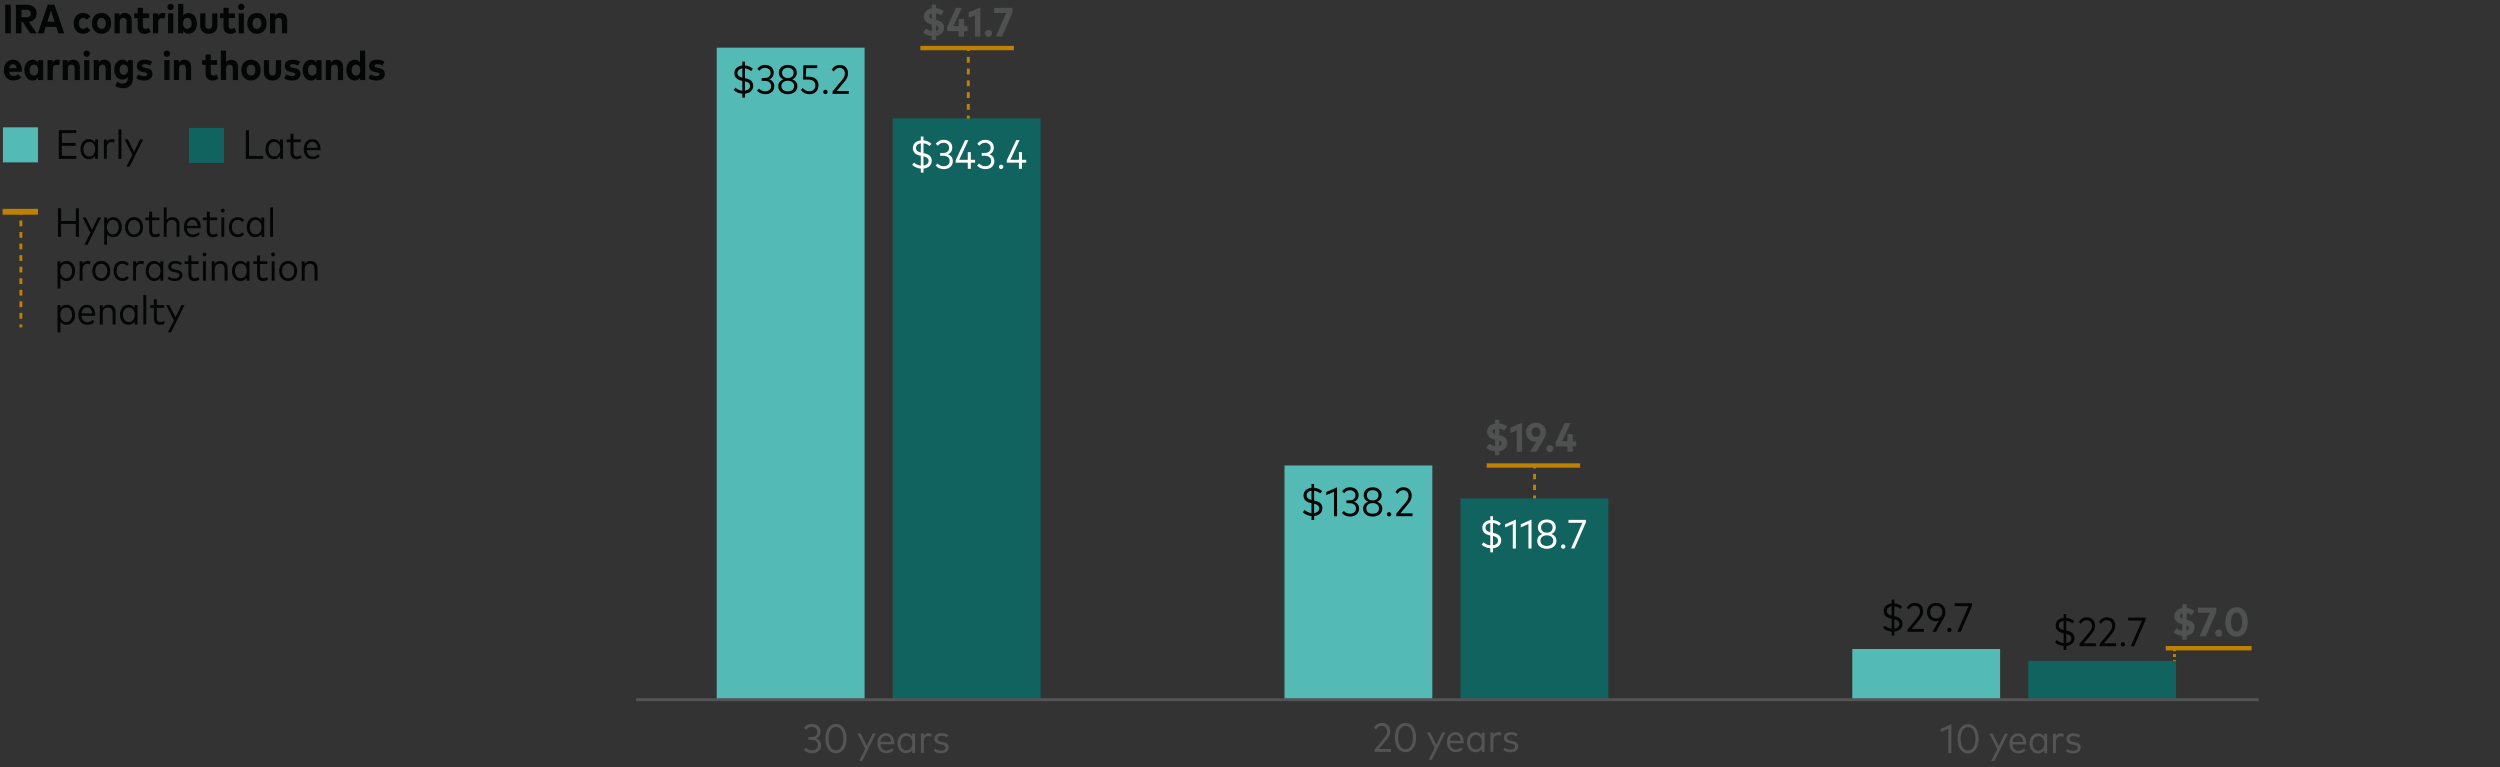 <?xml version="1.0" encoding="utf-8"?>
<!-- Generator: Adobe Illustrator 27.5.0, SVG Export Plug-In . SVG Version: 6.00 Build 0)  -->
<svg version="1.1" xmlns="http://www.w3.org/2000/svg" xmlns:xlink="http://www.w3.org/1999/xlink" x="0px" y="0px"
	 viewBox="0 0 856 262.7" enable-background="new 0 0 856 262.7" xml:space="preserve">
<rect x="0" y="0" width="856" height="262.7" fill="#333333" stroke="none"/>
<g id="Freshness_Article_Charts">
	<g>
		<g>
			<g>
				<rect x="305.67" y="40.53" fill-rule="evenodd" clip-rule="evenodd" fill="#11635F" width="50.62" height="198.89"/>
				<rect x="500.08" y="170.67" fill-rule="evenodd" clip-rule="evenodd" fill="#11635F" width="50.62" height="68.75"/>
				<rect x="694.48" y="226.28" fill-rule="evenodd" clip-rule="evenodd" fill="#11635F" width="50.62" height="13.15"/>
			</g>
		</g>
		<g>
			<g>
				<rect x="245.41" y="16.32" fill="#54BAB5" width="50.62" height="223.1"/>
				<rect x="439.81" y="159.38" fill="#54BAB5" width="50.62" height="80.04"/>
				<rect x="634.22" y="222.22" fill="#54BAB5" width="50.62" height="17.2"/>
			</g>
		</g>
	</g>
	<g>
		<line fill="none" stroke="#545454" x1="217.8" y1="239.58" x2="773.4" y2="239.58"/>
	</g>
	<g>
		<rect x="1" y="43.6" fill="#54BAB5" width="12" height="12"/>
	</g>
	<g>
		<rect x="64.7" y="43.8" fill="#11635F" width="12" height="12"/>
	</g>
</g>
<g id="Text">
	<g>
		<path fill="#4F5050" d="M319.04,13.69v-1.32c-1.19-0.12-2.28-0.56-3.02-1.23l1.06-1.37c0.48,0.39,1.16,0.76,1.96,0.88V8.39
			L319,8.39c-1.74-0.39-2.68-1.3-2.68-2.76c0-1.49,1.12-2.53,2.72-2.77V1.56h1.48v1.27c1.06,0.11,1.88,0.47,2.65,1.02l-0.97,1.41
			c-0.46-0.33-1.03-0.59-1.69-0.71v2.27l0.04,0.01c1.67,0.36,2.7,1.2,2.7,2.65c0,1.63-1.2,2.6-2.74,2.85v1.36H319.04z M319.04,4.61
			c-0.5,0.15-0.83,0.48-0.83,0.94c0,0.42,0.29,0.7,0.83,0.9V4.61z M320.52,10.58c0.5-0.16,0.82-0.48,0.82-0.95
			c0-0.41-0.28-0.68-0.82-0.88V10.58z"/>
		<path fill="#4F5050" d="M328.26,12.5v-1.83h-3.99V9.3l3.04-6.6h2.01l-2.88,6.25h1.82V6.5h1.84v2.44h1.16v1.73h-1.16v1.83H328.26z"
			/>
		<path fill="#4F5050" d="M333.83,12.5V5.2l-2.13,0.88V4.2l3.99-1.65v9.95H333.83z"/>
		<path fill="#4F5050" d="M337.21,11.41c0-0.67,0.57-1.23,1.24-1.23s1.23,0.56,1.23,1.23c0,0.67-0.56,1.24-1.23,1.24
			S337.21,12.09,337.21,11.41z"/>
		<path fill="#4F5050" d="M340.98,12.5l3.56-8.05h-4.14V2.7h6.29v1.51l-3.57,8.29H340.98z"/>
	</g>
	<g>
		<path fill="#4F5050" d="M747.23,219.04v-1.32c-1.19-0.12-2.28-0.56-3.02-1.23l1.06-1.37c0.48,0.39,1.16,0.76,1.96,0.88v-2.26
			l-0.04-0.01c-1.74-0.39-2.68-1.3-2.68-2.76c0-1.49,1.12-2.53,2.72-2.77v-1.29h1.48v1.27c1.06,0.11,1.88,0.47,2.66,1.02l-0.97,1.41
			c-0.46-0.33-1.03-0.59-1.69-0.71v2.27l0.04,0.01c1.67,0.36,2.7,1.2,2.7,2.65c0,1.63-1.21,2.6-2.74,2.85v1.36H747.23z
			 M747.23,209.97c-0.5,0.15-0.83,0.48-0.83,0.94c0,0.42,0.29,0.7,0.83,0.9V209.97z M748.7,215.94c0.5-0.16,0.82-0.48,0.82-0.95
			c0-0.41-0.28-0.68-0.82-0.88V215.94z"/>
		<path fill="#4F5050" d="M753.15,217.86l3.57-8.05h-4.14v-1.76h6.29v1.51l-3.57,8.29H753.15z"/>
		<path fill="#4F5050" d="M758.45,216.77c0-0.67,0.57-1.23,1.24-1.23c0.67,0,1.23,0.56,1.23,1.23c0,0.67-0.56,1.24-1.23,1.24
			C759.02,218.01,758.45,217.45,758.45,216.77z"/>
		<path fill="#4F5050" d="M761.97,212.96c0-3.26,1.63-5.06,3.82-5.06s3.83,1.79,3.83,5.06s-1.64,5.06-3.83,5.06
			S761.97,216.22,761.97,212.96z M767.69,212.96c0-2.2-0.8-3.26-1.9-3.26c-1.09,0-1.89,1.06-1.89,3.26s0.8,3.26,1.89,3.26
			C766.89,216.21,767.69,215.16,767.69,212.96z"/>
	</g>
	<g>
		<path fill="#545454" d="M275.24,256.68l0.66-0.7c0.53,0.59,1.27,0.94,2.13,0.94c1.11,0,2.02-0.61,2.02-1.82
			c0-1.11-0.94-1.76-2.09-1.76h-1.15v-0.98h1.15c1.08,0,1.91-0.62,1.91-1.75c0-1.05-0.8-1.73-1.93-1.73c-0.88,0-1.53,0.46-1.94,1.03
			l-0.69-0.67c0.55-0.79,1.42-1.36,2.7-1.36c1.76,0,2.94,1.08,2.94,2.65c0,1.16-0.61,1.95-1.48,2.31c0.97,0.35,1.67,1.18,1.67,2.33
			c0,1.82-1.44,2.74-3.07,2.74C276.83,257.91,275.89,257.44,275.24,256.68z"/>
		<path fill="#545454" d="M282.62,252.89c0-3.21,1.55-5.01,3.62-5.01c2.07,0,3.62,1.8,3.62,5.01s-1.55,5.01-3.62,5.01
			C284.16,257.91,282.62,256.11,282.62,252.89z M288.77,252.89c0-2.63-1.09-4-2.54-4s-2.54,1.37-2.54,4c0,2.63,1.09,4,2.54,4
			S288.77,255.52,288.77,252.89z"/>
		<path fill="#545454" d="M294.18,260.48l2.07-4.07l-2.68-5.27h1.11l2.11,4.23l2.03-4.23h1.08l-4.63,9.34H294.18z"/>
		<path fill="#545454" d="M300.42,254.48c0-2.09,1.21-3.45,2.95-3.45c1.64,0,2.8,1.34,2.8,3.43c0,0.13-0.01,0.26-0.02,0.37h-4.69
			c0.12,1.44,0.95,2.17,2.06,2.17c0.76,0,1.37-0.31,1.85-0.79l0.54,0.69c-0.73,0.74-1.57,1-2.46,1
			C301.63,257.91,300.42,256.58,300.42,254.48z M305.14,253.99c-0.1-1.25-0.79-2.05-1.79-2.05c-1.06,0-1.75,0.79-1.88,2.05H305.14z"
			/>
		<path fill="#545454" d="M307.31,254.47c0-2.04,1.22-3.44,2.87-3.44c0.97,0,1.68,0.43,2.15,1.09v-0.97h0.99v6.65h-0.99v-0.99
			c-0.47,0.67-1.18,1.1-2.16,1.1C308.52,257.91,307.31,256.51,307.31,254.47z M312.37,254.47c0-1.5-0.82-2.48-2.01-2.48
			c-1.21,0-2.02,1-2.02,2.48c0,1.49,0.81,2.48,2.02,2.48C311.55,256.95,312.37,255.97,312.37,254.47z"/>
		<path fill="#545454" d="M315.32,257.8v-6.65h0.97v0.83c0.39-0.62,1-0.95,1.77-0.95c0.39,0,0.71,0.06,0.99,0.2l-0.22,1
			c-0.26-0.13-0.62-0.2-0.95-0.2c-0.94,0-1.56,0.75-1.56,1.87v3.89H315.32z"/>
		<path fill="#545454" d="M319.74,257.1l0.48-0.75c0.45,0.38,1.06,0.67,1.97,0.67c0.96,0,1.6-0.37,1.6-1.06
			c0-0.52-0.39-0.85-1.27-1.02l-0.69-0.12c-1.32-0.23-1.89-0.91-1.89-1.85c0-1.21,0.97-1.94,2.4-1.94c0.92,0,1.74,0.27,2.31,0.7
			l-0.44,0.76c-0.41-0.29-1.11-0.57-1.84-0.57c-0.83,0-1.39,0.4-1.39,1.03c0,0.55,0.41,0.85,1.25,1l0.67,0.12
			c1.24,0.22,1.91,0.83,1.91,1.83c0,1.23-1.04,2-2.61,2C321.31,257.91,320.41,257.66,319.74,257.1z"/>
	</g>
	<g>
		<path fill="#545454" d="M470.69,257.45v-0.83l3.34-4.01c0.53-0.63,0.9-1.32,0.9-2.16c0-1.07-0.64-1.9-1.82-1.9
			c-1,0-1.56,0.57-1.97,1.25l-0.71-0.62c0.46-0.81,1.28-1.65,2.75-1.65c1.81,0,2.84,1.23,2.84,2.88c0,1.16-0.55,2.04-1.18,2.8
			l-2.7,3.25h4.14v0.99H470.69z"/>
		<path fill="#545454" d="M477.62,252.54c0-3.21,1.55-5.01,3.62-5.01c2.07,0,3.62,1.8,3.62,5.01s-1.55,5.01-3.62,5.01
			C479.17,257.56,477.62,255.76,477.62,252.54z M483.78,252.54c0-2.63-1.09-4-2.54-4c-1.44,0-2.54,1.37-2.54,4c0,2.63,1.09,4,2.54,4
			C482.68,256.54,483.78,255.17,483.78,252.54z"/>
		<path fill="#545454" d="M489.18,260.13l2.07-4.07l-2.68-5.27h1.11l2.11,4.23l2.03-4.23h1.08l-4.63,9.34H489.18z"/>
		<path fill="#545454" d="M495.42,254.13c0-2.09,1.21-3.45,2.95-3.45c1.64,0,2.8,1.34,2.8,3.43c0,0.13-0.01,0.26-0.02,0.37h-4.69
			c0.12,1.44,0.95,2.17,2.06,2.17c0.76,0,1.37-0.31,1.85-0.79l0.54,0.69c-0.73,0.74-1.57,1-2.46,1
			C496.64,257.56,495.42,256.23,495.42,254.13z M500.15,253.64c-0.1-1.25-0.79-2.05-1.79-2.05c-1.06,0-1.75,0.79-1.88,2.05H500.15z"
			/>
		<path fill="#545454" d="M502.32,254.12c0-2.04,1.22-3.44,2.87-3.44c0.97,0,1.68,0.43,2.15,1.09v-0.97h0.99v6.65h-0.99v-0.99
			c-0.47,0.67-1.18,1.1-2.16,1.1C503.53,257.56,502.32,256.17,502.32,254.12z M507.37,254.12c0-1.5-0.82-2.48-2.01-2.48
			c-1.21,0-2.02,1-2.02,2.48c0,1.49,0.81,2.48,2.02,2.48C506.55,256.6,507.37,255.62,507.37,254.12z"/>
		<path fill="#545454" d="M510.32,257.45v-6.65h0.97v0.83c0.39-0.62,1-0.95,1.77-0.95c0.39,0,0.71,0.06,0.99,0.2l-0.22,1
			c-0.26-0.13-0.62-0.2-0.95-0.2c-0.94,0-1.56,0.75-1.56,1.87v3.89H510.32z"/>
		<path fill="#545454" d="M514.74,256.75l0.48-0.75c0.45,0.38,1.06,0.67,1.97,0.67c0.96,0,1.6-0.37,1.6-1.06
			c0-0.52-0.39-0.85-1.27-1.02l-0.69-0.12c-1.32-0.23-1.89-0.91-1.89-1.85c0-1.21,0.97-1.94,2.4-1.94c0.92,0,1.74,0.27,2.31,0.7
			l-0.44,0.76c-0.41-0.29-1.11-0.57-1.84-0.57c-0.83,0-1.39,0.4-1.39,1.03c0,0.55,0.41,0.85,1.25,1l0.67,0.12
			c1.24,0.22,1.91,0.83,1.91,1.83c0,1.23-1.04,2-2.61,2C516.31,257.56,515.41,257.31,514.74,256.75z"/>
	</g>
	<g>
		<path fill="#545454" d="M667.1,257.87v-8.38l-2.63,1.17v-1.08l3.68-1.62v9.92H667.1z"/>
		<path fill="#545454" d="M670.24,252.97c0-3.21,1.55-5.01,3.62-5.01c2.07,0,3.62,1.8,3.62,5.01s-1.55,5.01-3.62,5.01
			C671.79,257.98,670.24,256.18,670.24,252.97z M676.39,252.97c0-2.63-1.09-4-2.54-4c-1.44,0-2.54,1.37-2.54,4c0,2.63,1.09,4,2.54,4
			C675.3,256.96,676.39,255.59,676.39,252.97z"/>
		<path fill="#545454" d="M681.8,260.55l2.07-4.07l-2.68-5.27h1.11l2.11,4.23l2.03-4.23h1.08l-4.63,9.34H681.8z"/>
		<path fill="#545454" d="M688.04,254.55c0-2.09,1.21-3.45,2.95-3.45c1.64,0,2.8,1.34,2.8,3.43c0,0.13-0.01,0.26-0.02,0.37h-4.69
			c0.12,1.44,0.95,2.17,2.06,2.17c0.76,0,1.37-0.31,1.85-0.79l0.54,0.69c-0.73,0.74-1.57,1-2.46,1
			C689.26,257.98,688.04,256.66,688.04,254.55z M692.77,254.06c-0.1-1.25-0.79-2.05-1.79-2.05c-1.06,0-1.75,0.79-1.88,2.05H692.77z"
			/>
		<path fill="#545454" d="M694.93,254.54c0-2.04,1.22-3.44,2.87-3.44c0.97,0,1.68,0.43,2.15,1.09v-0.97h0.99v6.65h-0.99v-0.99
			c-0.47,0.67-1.18,1.1-2.16,1.1C696.15,257.98,694.93,256.59,694.93,254.54z M699.99,254.54c0-1.5-0.82-2.48-2.01-2.48
			c-1.21,0-2.02,1-2.02,2.48c0,1.49,0.81,2.48,2.02,2.48C699.17,257.02,699.99,256.04,699.99,254.54z"/>
		<path fill="#545454" d="M702.94,257.87v-6.65h0.97v0.83c0.39-0.62,1-0.95,1.77-0.95c0.39,0,0.71,0.06,0.99,0.2l-0.22,1
			c-0.26-0.13-0.62-0.2-0.95-0.2c-0.94,0-1.56,0.75-1.56,1.87v3.89H702.94z"/>
		<path fill="#545454" d="M707.36,257.17l0.48-0.75c0.45,0.38,1.06,0.67,1.97,0.67c0.96,0,1.6-0.37,1.6-1.06
			c0-0.52-0.39-0.85-1.27-1.02l-0.69-0.12c-1.32-0.23-1.89-0.91-1.89-1.85c0-1.21,0.97-1.94,2.4-1.94c0.92,0,1.74,0.27,2.31,0.7
			l-0.44,0.76c-0.41-0.29-1.11-0.57-1.84-0.57c-0.83,0-1.39,0.4-1.39,1.03c0,0.55,0.41,0.85,1.25,1l0.67,0.12
			c1.24,0.22,1.91,0.83,1.91,1.83c0,1.23-1.04,2-2.61,2C708.93,257.98,708.03,257.73,707.36,257.17z"/>
	</g>
	<g>
		<path fill="#040505" d="M1.77,11.41V1.61h1.92v9.81H1.77z"/>
		<path fill="#040505" d="M5.43,11.41V1.61h3.66c2.19,0,3.43,1.13,3.43,3.03c0,1.55-0.97,2.61-2.63,2.86l2.7,3.92h-2.25L7.83,7.55
			H7.35v3.86H5.43z M7.35,5.92h1.72c0.93,0,1.49-0.42,1.49-1.29c0-0.86-0.57-1.27-1.49-1.27H7.35V5.92z"/>
		<path fill="#040505" d="M12.96,11.41l3.39-9.81h2.27l3.39,9.81h-2.02l-0.71-2.22h-3.61l-0.71,2.22H12.96z M16.23,7.45h2.47
			l-1.24-3.84L16.23,7.45z"/>
		<path fill="#040505" d="M25.23,8c0-2.14,1.31-3.56,3.26-3.56c1.06,0,1.93,0.46,2.49,1.27l-1.3,1.03c-0.33-0.38-0.71-0.61-1.2-0.61
			c-0.8,0-1.44,0.67-1.44,1.88c0,1.21,0.63,1.88,1.42,1.88c0.49,0,0.9-0.25,1.23-0.62l1.29,1.04c-0.56,0.81-1.44,1.26-2.49,1.26
			C26.54,11.57,25.23,10.13,25.23,8z"/>
		<path fill="#040505" d="M31.45,8c0-2.12,1.37-3.56,3.31-3.56c1.94,0,3.31,1.44,3.31,3.56s-1.37,3.57-3.31,3.57
			C32.82,11.57,31.45,10.12,31.45,8z M36.25,8c0-1.17-0.62-1.88-1.49-1.88c-0.87,0-1.48,0.71-1.48,1.88c0,1.18,0.62,1.88,1.48,1.88
			C35.63,9.88,36.25,9.18,36.25,8z"/>
		<path fill="#040505" d="M39.23,11.41V4.59h1.72v0.83c0.41-0.7,1.07-0.99,1.83-0.99c1.38,0,2.33,0.97,2.33,2.45v4.53h-1.79v-4
			c0-0.84-0.43-1.29-1.13-1.29c-0.66,0-1.18,0.45-1.18,1.3v3.99H39.23z"/>
		<path fill="#040505" d="M47.15,9.04V6.21h-1.18V4.59h1.18V2.66h1.79v1.93h2.16v1.62h-2.16v2.65c0,0.75,0.39,1.02,0.92,1.02
			c0.39,0,0.78-0.17,1.09-0.37l0.6,1.44c-0.53,0.36-1.15,0.62-2.05,0.62C47.97,11.57,47.15,10.68,47.15,9.04z"/>
		<path fill="#040505" d="M52.37,11.41V4.59h1.72v0.8c0.36-0.66,0.95-0.96,1.72-0.96c0.31,0,0.58,0.05,0.78,0.13l-0.2,1.83
			c-0.27-0.11-0.63-0.18-0.97-0.18c-0.76,0-1.25,0.48-1.25,1.39v3.81H52.37z"/>
		<path fill="#040505" d="M57.33,2.38c0-0.62,0.48-1.1,1.1-1.1c0.62,0,1.1,0.48,1.1,1.11c0,0.62-0.48,1.09-1.1,1.09
			C57.81,3.48,57.33,3.01,57.33,2.38z M57.55,11.41V4.59h1.79v6.82H57.55z"/>
		<path fill="#040505" d="M62.72,10.61v0.81h-1.74V1.33h1.79v3.99c0.39-0.53,0.96-0.88,1.77-0.88c1.69,0,2.89,1.48,2.89,3.56
			c0,2.09-1.2,3.57-2.88,3.57C63.69,11.57,63.11,11.17,62.72,10.61z M65.59,8c0-1.15-0.57-1.88-1.45-1.88
			c-0.87,0-1.46,0.72-1.46,1.88c0,1.16,0.59,1.88,1.46,1.88C65.03,9.88,65.59,9.15,65.59,8z"/>
		<path fill="#040505" d="M68.54,8.67V4.59h1.79v3.94c0,0.95,0.48,1.34,1.16,1.34c0.68,0,1.16-0.4,1.16-1.34V4.59h1.79v4.09
			c0,2-1.31,2.89-2.94,2.89S68.54,10.68,68.54,8.67z"/>
		<path fill="#040505" d="M76.51,9.04V6.21h-1.18V4.59h1.18V2.66h1.79v1.93h2.16v1.62H78.3v2.65c0,0.75,0.39,1.02,0.92,1.02
			c0.39,0,0.78-0.17,1.09-0.37l0.6,1.44c-0.53,0.36-1.15,0.62-2.05,0.62C77.33,11.57,76.51,10.68,76.51,9.04z"/>
		<path fill="#040505" d="M81.51,2.38c0-0.62,0.48-1.1,1.1-1.1c0.62,0,1.1,0.48,1.1,1.11c0,0.62-0.48,1.09-1.1,1.09
			C81.98,3.48,81.51,3.01,81.51,2.38z M81.73,11.41V4.59h1.79v6.82H81.73z"/>
		<path fill="#040505" d="M84.67,8c0-2.12,1.37-3.56,3.31-3.56c1.94,0,3.31,1.44,3.31,3.56s-1.37,3.57-3.31,3.57
			C86.04,11.57,84.67,10.12,84.67,8z M89.47,8c0-1.17-0.62-1.88-1.49-1.88c-0.87,0-1.48,0.71-1.48,1.88c0,1.18,0.62,1.88,1.48,1.88
			C88.85,9.88,89.47,9.18,89.47,8z"/>
		<path fill="#040505" d="M92.45,11.41V4.59h1.72v0.83c0.41-0.7,1.07-0.99,1.83-0.99c1.38,0,2.33,0.97,2.33,2.45v4.53h-1.79v-4
			c0-0.84-0.43-1.29-1.13-1.29c-0.66,0-1.18,0.45-1.18,1.3v3.99H92.45z"/>
		<path fill="#040505" d="M1.31,24.02c0-2.18,1.27-3.59,3.16-3.59c1.81,0,3.03,1.39,3.03,3.56c0,0.2-0.01,0.43-0.04,0.59H3.15
			c0.15,0.99,0.73,1.44,1.55,1.44c0.55,0,1.1-0.23,1.52-0.62l1.04,1.16c-0.7,0.68-1.62,1-2.68,1C2.61,27.57,1.31,26.2,1.31,24.02z
			 M5.72,23.36C5.59,22.47,5.14,22,4.45,22c-0.73,0-1.17,0.48-1.3,1.36H5.72z"/>
		<path fill="#040505" d="M8.32,23.99c0-2.07,1.2-3.56,2.89-3.56c0.85,0,1.44,0.4,1.83,0.97v-0.81h1.74v6.82h-1.74V26.6
			c-0.39,0.57-0.97,0.97-1.83,0.97C9.52,27.57,8.32,26.08,8.32,23.99z M13.06,24c0-1.16-0.58-1.88-1.45-1.88
			c-0.89,0-1.46,0.74-1.46,1.88s0.57,1.88,1.46,1.88C12.48,25.88,13.06,25.16,13.06,24z"/>
		<path fill="#040505" d="M16.28,27.41v-6.82H18v0.8c0.36-0.66,0.95-0.96,1.72-0.96c0.31,0,0.58,0.05,0.78,0.13l-0.2,1.83
			c-0.27-0.11-0.63-0.18-0.97-0.18c-0.76,0-1.25,0.48-1.25,1.39v3.81H16.28z"/>
		<path fill="#040505" d="M21.46,27.41v-6.82h1.72v0.83c0.41-0.7,1.07-0.99,1.83-0.99c1.38,0,2.33,0.97,2.33,2.45v4.53h-1.79v-4
			c0-0.84-0.43-1.29-1.13-1.29c-0.66,0-1.18,0.45-1.18,1.3v3.99H21.46z"/>
		<path fill="#040505" d="M28.6,18.38c0-0.62,0.48-1.1,1.1-1.1c0.62,0,1.1,0.48,1.1,1.11c0,0.62-0.48,1.09-1.1,1.09
			C29.07,19.48,28.6,19.01,28.6,18.38z M28.81,27.41v-6.82h1.79v6.82H28.81z"/>
		<path fill="#040505" d="M32.11,27.41v-6.82h1.72v0.83c0.41-0.7,1.07-0.99,1.83-0.99c1.38,0,2.33,0.97,2.33,2.45v4.53h-1.79v-4
			c0-0.84-0.43-1.29-1.13-1.29c-0.66,0-1.18,0.45-1.18,1.3v3.99H32.11z"/>
		<path fill="#040505" d="M39.46,29.39l0.69-1.43c0.55,0.41,1.18,0.64,1.92,0.64c0.94,0,1.67-0.53,1.67-1.62v-0.64
			c-0.4,0.56-0.99,0.92-1.83,0.92c-1.58,0-2.8-1.37-2.8-3.42c0-2.05,1.23-3.42,2.8-3.42c0.85,0,1.46,0.38,1.86,0.97v-0.8h1.73v6.3
			c0,2.11-1.32,3.31-3.32,3.31C41.14,30.2,40.14,29.92,39.46,29.39z M43.8,23.85c0-1.07-0.57-1.74-1.42-1.74
			c-0.86,0-1.42,0.69-1.42,1.74c0,1.05,0.56,1.75,1.42,1.75C43.23,25.6,43.8,24.92,43.8,23.85z"/>
		<path fill="#040505" d="M46.62,26.82l0.71-1.38c0.53,0.36,1.18,0.61,2.02,0.61c0.71,0,1.09-0.22,1.09-0.62
			c0-0.32-0.29-0.53-1.06-0.67l-0.47-0.08c-1.44-0.27-2.07-1-2.07-2.07c0-1.35,1.03-2.16,2.67-2.16c0.99,0,1.72,0.2,2.56,0.62
			l-0.6,1.39c-0.51-0.27-1.25-0.5-1.88-0.5c-0.61,0-0.92,0.24-0.92,0.6c0,0.39,0.39,0.54,1.06,0.66l0.5,0.09
			c1.32,0.25,2,0.93,2,2.01c0,1.39-1.09,2.26-2.86,2.26C48.36,27.57,47.33,27.34,46.62,26.82z"/>
		<path fill="#040505" d="M56.04,18.38c0-0.62,0.48-1.1,1.1-1.1c0.62,0,1.1,0.48,1.1,1.11c0,0.62-0.48,1.09-1.1,1.09
			C56.51,19.48,56.04,19.01,56.04,18.38z M56.25,27.41v-6.82h1.79v6.82H56.25z"/>
		<path fill="#040505" d="M59.55,27.41v-6.82h1.72v0.83c0.41-0.7,1.07-0.99,1.83-0.99c1.38,0,2.33,0.97,2.33,2.45v4.53h-1.79v-4
			c0-0.84-0.43-1.29-1.13-1.29c-0.66,0-1.18,0.45-1.18,1.3v3.99H59.55z"/>
		<path fill="#040505" d="M70.39,25.04v-2.83h-1.18v-1.62h1.18v-1.93h1.79v1.93h2.16v1.62h-2.16v2.65c0,0.75,0.39,1.02,0.92,1.02
			c0.39,0,0.78-0.17,1.09-0.37l0.6,1.44c-0.53,0.36-1.15,0.62-2.05,0.62C71.21,27.57,70.39,26.68,70.39,25.04z"/>
		<path fill="#040505" d="M75.61,27.41V17.33h1.79v3.99c0.41-0.62,1.04-0.88,1.77-0.88c1.38,0,2.34,0.97,2.34,2.45v4.53h-1.79v-4
			c0-0.84-0.43-1.29-1.13-1.29c-0.66,0-1.18,0.45-1.18,1.3v3.99H75.61z"/>
		<path fill="#040505" d="M82.62,24c0-2.12,1.37-3.56,3.31-3.56c1.94,0,3.31,1.44,3.31,3.56s-1.37,3.57-3.31,3.57
			C83.99,27.57,82.62,26.12,82.62,24z M87.42,24c0-1.17-0.62-1.88-1.49-1.88c-0.87,0-1.48,0.71-1.48,1.88
			c0,1.18,0.62,1.88,1.48,1.88C86.79,25.88,87.42,25.18,87.42,24z"/>
		<path fill="#040505" d="M90.35,24.67v-4.08h1.79v3.94c0,0.95,0.48,1.34,1.16,1.34c0.68,0,1.16-0.4,1.16-1.34v-3.94h1.79v4.09
			c0,2-1.31,2.89-2.94,2.89S90.35,26.68,90.35,24.67z"/>
		<path fill="#040505" d="M97.28,26.82l0.71-1.38c0.53,0.36,1.18,0.61,2.02,0.61c0.71,0,1.09-0.22,1.09-0.62
			c0-0.32-0.29-0.53-1.06-0.67l-0.47-0.08c-1.44-0.27-2.07-1-2.07-2.07c0-1.35,1.03-2.16,2.67-2.16c0.99,0,1.72,0.2,2.56,0.62
			l-0.6,1.39c-0.51-0.27-1.25-0.5-1.88-0.5c-0.61,0-0.92,0.24-0.92,0.6c0,0.39,0.39,0.54,1.06,0.66l0.5,0.09
			c1.32,0.25,2,0.93,2,2.01c0,1.39-1.09,2.26-2.86,2.26C99.02,27.57,97.99,27.34,97.28,26.82z"/>
		<path fill="#040505" d="M103.63,23.99c0-2.07,1.2-3.56,2.89-3.56c0.85,0,1.44,0.4,1.83,0.97v-0.81h1.74v6.82h-1.74V26.6
			c-0.39,0.57-0.97,0.97-1.83,0.97C104.84,27.57,103.63,26.08,103.63,23.99z M108.38,24c0-1.16-0.58-1.88-1.45-1.88
			c-0.89,0-1.46,0.74-1.46,1.88s0.57,1.88,1.46,1.88C107.79,25.88,108.38,25.16,108.38,24z"/>
		<path fill="#040505" d="M111.59,27.41v-6.82h1.72v0.83c0.41-0.7,1.07-0.99,1.83-0.99c1.38,0,2.33,0.97,2.33,2.45v4.53h-1.79v-4
			c0-0.84-0.43-1.29-1.13-1.29c-0.66,0-1.18,0.45-1.18,1.3v3.99H111.59z"/>
		<path fill="#040505" d="M118.6,23.99c0-2.08,1.2-3.56,2.89-3.56c0.81,0,1.39,0.36,1.77,0.89v-3.99h1.79v10.09h-1.73V26.6
			c-0.39,0.57-0.97,0.97-1.83,0.97C119.8,27.57,118.6,26.08,118.6,23.99z M123.34,24c0-1.16-0.58-1.88-1.45-1.88
			c-0.89,0-1.46,0.74-1.46,1.88s0.57,1.88,1.46,1.88C122.76,25.88,123.34,25.16,123.34,24z"/>
		<path fill="#040505" d="M126.16,26.82l0.71-1.38c0.53,0.36,1.18,0.61,2.02,0.61c0.71,0,1.09-0.22,1.09-0.62
			c0-0.32-0.29-0.53-1.06-0.67l-0.47-0.08c-1.44-0.27-2.07-1-2.07-2.07c0-1.35,1.03-2.16,2.67-2.16c0.99,0,1.72,0.2,2.56,0.62
			l-0.6,1.39c-0.51-0.27-1.25-0.5-1.88-0.5c-0.61,0-0.92,0.24-0.92,0.6c0,0.39,0.39,0.54,1.06,0.66l0.5,0.09
			c1.32,0.25,2,0.93,2,2.01c0,1.39-1.09,2.26-2.86,2.26C127.9,27.57,126.87,27.34,126.16,26.82z"/>
	</g>
	<g>
		<path fill="#040505" d="M20.13,54.4v-9.81h5.97v1h-4.9v3.36h4.73v1h-4.73v3.44h4.92v1H20.13z"/>
		<path fill="#040505" d="M27.55,51.07c0-2.04,1.22-3.44,2.87-3.44c0.97,0,1.68,0.43,2.15,1.09v-0.97h0.99v6.65h-0.99v-0.99
			c-0.47,0.67-1.18,1.1-2.16,1.1C28.76,54.51,27.55,53.12,27.55,51.07z M32.6,51.07c0-1.5-0.82-2.48-2.01-2.48
			c-1.21,0-2.02,1-2.02,2.48c0,1.49,0.81,2.48,2.02,2.48C31.79,53.55,32.6,52.57,32.6,51.07z"/>
		<path fill="#040505" d="M35.56,54.4v-6.65h0.97v0.83c0.39-0.62,1-0.95,1.77-0.95c0.39,0,0.71,0.06,0.99,0.2l-0.22,1
			c-0.26-0.13-0.62-0.2-0.95-0.2c-0.94,0-1.56,0.75-1.56,1.87v3.89H35.56z"/>
		<path fill="#040505" d="M40.58,54.4V44.31h1V54.4H40.58z"/>
		<path fill="#040505" d="M43.28,57.08l2.07-4.07l-2.68-5.27h1.11l2.11,4.23l2.03-4.23H49l-4.63,9.34H43.28z"/>
	</g>
	<g>
		<path fill="#040505" d="M84.17,54.4v-9.81h1.08v8.8h4.88v1.01H84.17z"/>
		<path fill="#040505" d="M90.88,51.07c0-2.04,1.22-3.44,2.87-3.44c0.97,0,1.68,0.43,2.15,1.09v-0.97h0.99v6.65H95.9v-0.99
			c-0.47,0.67-1.18,1.1-2.16,1.1C92.09,54.51,90.88,53.12,90.88,51.07z M95.94,51.07c0-1.5-0.82-2.48-2.01-2.48
			c-1.21,0-2.02,1-2.02,2.48c0,1.49,0.81,2.48,2.02,2.48C95.12,53.55,95.94,52.57,95.94,51.07z"/>
		<path fill="#040505" d="M99.47,52.29v-3.61h-1.3v-0.93h1.3v-1.99h1.02v1.99h2.49v0.93h-2.49v3.56c0,0.9,0.48,1.32,1.17,1.32
			c0.44,0,0.85-0.16,1.18-0.4l0.43,0.79c-0.43,0.34-1.02,0.57-1.74,0.57C100.24,54.51,99.47,53.79,99.47,52.29z"/>
		<path fill="#040505" d="M104,51.08c0-2.09,1.21-3.45,2.95-3.45c1.64,0,2.8,1.34,2.8,3.43c0,0.13-0.01,0.26-0.02,0.37h-4.69
			c0.12,1.44,0.95,2.17,2.06,2.17c0.76,0,1.37-0.31,1.85-0.79l0.54,0.69c-0.73,0.74-1.57,1-2.46,1C105.22,54.51,104,53.19,104,51.08
			z M108.73,50.6c-0.1-1.25-0.79-2.05-1.79-2.05c-1.06,0-1.75,0.79-1.88,2.05H108.73z"/>
	</g>
	<g>
		<path fill="#040505" d="M254.17,33.43v-1.35c-1.18-0.08-2.3-0.59-2.97-1.31l0.66-0.76c0.5,0.53,1.38,0.97,2.31,1.06v-3.39
			l-0.22-0.04c-1.62-0.31-2.51-1.22-2.51-2.59c0-1.51,1.16-2.48,2.73-2.64v-1.32h0.9v1.31c1.13,0.08,2.04,0.52,2.72,1.16l-0.62,0.78
			c-0.53-0.48-1.25-0.83-2.09-0.92v3.36l0.25,0.05c1.56,0.3,2.58,1.11,2.58,2.54c0,1.62-1.23,2.54-2.82,2.71v1.37H254.17z
			 M254.17,23.42c-0.99,0.14-1.66,0.71-1.66,1.6c0,0.76,0.5,1.29,1.66,1.57V23.42z M255.08,31.05c1.02-0.15,1.74-0.7,1.74-1.64
			c0-0.8-0.62-1.3-1.75-1.56L255.08,31.05z"/>
		<path fill="#040505" d="M259.22,31.03l0.66-0.7c0.53,0.59,1.27,0.94,2.13,0.94c1.11,0,2.02-0.61,2.02-1.82
			c0-1.11-0.94-1.76-2.09-1.76h-1.15V26.7h1.15c1.08,0,1.91-0.62,1.91-1.75c0-1.05-0.8-1.73-1.93-1.73c-0.88,0-1.53,0.46-1.94,1.03
			l-0.69-0.67c0.55-0.79,1.42-1.36,2.7-1.36c1.76,0,2.94,1.08,2.94,2.65c0,1.16-0.61,1.95-1.48,2.31c0.97,0.35,1.67,1.18,1.67,2.33
			c0,1.82-1.44,2.74-3.07,2.74C260.81,32.25,259.87,31.79,259.22,31.03z"/>
		<path fill="#040505" d="M266.47,29.53c0-1.25,0.76-1.99,1.73-2.35c-0.86-0.37-1.52-1.11-1.52-2.3c0-1.69,1.37-2.66,3.07-2.66
			s3.07,0.97,3.07,2.66c0,1.19-0.66,1.93-1.52,2.3c0.97,0.36,1.73,1.11,1.73,2.35c0,1.74-1.48,2.72-3.28,2.72
			C267.94,32.25,266.47,31.27,266.47,29.53z M271.93,29.46c0-1.18-0.98-1.81-2.19-1.81c-1.21,0-2.19,0.63-2.19,1.81
			c0,1.2,0.98,1.82,2.19,1.82S271.93,30.65,271.93,29.46z M271.74,24.95c0-1.15-0.89-1.74-1.99-1.74s-1.98,0.59-1.98,1.74
			c0,1.17,0.88,1.78,1.98,1.78S271.74,26.12,271.74,24.95z"/>
		<path fill="#040505" d="M274.22,30.82l0.63-0.71c0.53,0.71,1.36,1.15,2.28,1.15c1.29,0,2.04-0.84,2.04-2.02
			c0-1.13-0.7-1.98-2.38-1.98h-1.84l0.13-4.92h4.76v0.98h-3.82l-0.1,2.96h1.15c2.07,0,3.18,1.24,3.18,2.89
			c0,1.93-1.32,3.09-3.1,3.09C275.91,32.25,274.92,31.75,274.22,30.82z"/>
		<path fill="#040505" d="M281.86,31.48c0-0.41,0.35-0.76,0.76-0.76c0.41,0,0.76,0.35,0.76,0.76s-0.35,0.76-0.76,0.76
			C282.21,32.25,281.86,31.9,281.86,31.48z"/>
		<path fill="#040505" d="M285.05,32.14v-0.83l3.34-4.01c0.53-0.63,0.9-1.32,0.9-2.16c0-1.07-0.64-1.9-1.82-1.9
			c-1,0-1.56,0.57-1.97,1.25l-0.71-0.62c0.46-0.81,1.27-1.65,2.75-1.65c1.81,0,2.84,1.23,2.84,2.88c0,1.16-0.55,2.04-1.18,2.8
			l-2.7,3.25h4.14v0.99H285.05z"/>
	</g>
	<g>
		<path fill="#FFFFFF" d="M315.29,59.08v-1.35c-1.18-0.08-2.3-0.59-2.97-1.31l0.66-0.76c0.5,0.53,1.38,0.97,2.31,1.06v-3.39
			l-0.22-0.04c-1.62-0.31-2.51-1.22-2.51-2.59c0-1.51,1.16-2.48,2.73-2.64v-1.32h0.9v1.31c1.13,0.08,2.04,0.52,2.72,1.16l-0.62,0.78
			c-0.53-0.48-1.25-0.83-2.09-0.92v3.36l0.25,0.05c1.56,0.3,2.58,1.11,2.58,2.54c0,1.62-1.23,2.54-2.82,2.71v1.37H315.29z
			 M315.29,49.07c-0.99,0.14-1.66,0.71-1.66,1.6c0,0.76,0.5,1.29,1.66,1.57V49.07z M316.2,56.7c1.02-0.15,1.74-0.7,1.74-1.64
			c0-0.8-0.62-1.3-1.75-1.56L316.2,56.7z"/>
		<path fill="#FFFFFF" d="M320.35,56.68l0.66-0.7c0.53,0.59,1.27,0.94,2.13,0.94c1.11,0,2.02-0.61,2.02-1.82
			c0-1.11-0.94-1.76-2.09-1.76h-1.15v-0.98h1.15c1.08,0,1.91-0.62,1.91-1.75c0-1.05-0.8-1.73-1.93-1.73c-0.88,0-1.53,0.46-1.94,1.03
			l-0.69-0.67c0.55-0.79,1.42-1.36,2.7-1.36c1.76,0,2.94,1.08,2.94,2.65c0,1.16-0.61,1.95-1.48,2.31c0.97,0.35,1.67,1.18,1.67,2.33
			c0,1.82-1.44,2.74-3.07,2.74C321.94,57.9,320.99,57.44,320.35,56.68z"/>
		<path fill="#FFFFFF" d="M331.37,57.79V55.7h-4.15v-0.82l3.22-6.9h1.14l-3.14,6.74h2.93v-2.64h1.04v2.64h1.46v0.98h-1.46v2.09
			H331.37z"/>
		<path fill="#FFFFFF" d="M334.57,56.68l0.66-0.7c0.53,0.59,1.27,0.94,2.13,0.94c1.11,0,2.02-0.61,2.02-1.82
			c0-1.11-0.94-1.76-2.09-1.76h-1.15v-0.98h1.15c1.08,0,1.91-0.62,1.91-1.75c0-1.05-0.8-1.73-1.93-1.73c-0.88,0-1.53,0.46-1.94,1.03
			l-0.69-0.67c0.55-0.79,1.42-1.36,2.7-1.36c1.76,0,2.94,1.08,2.94,2.65c0,1.16-0.61,1.95-1.48,2.31c0.97,0.35,1.67,1.18,1.67,2.33
			c0,1.82-1.44,2.74-3.07,2.74C336.16,57.9,335.21,57.44,334.57,56.68z"/>
		<path fill="#FFFFFF" d="M342.02,57.13c0-0.41,0.35-0.76,0.76-0.76c0.41,0,0.76,0.35,0.76,0.76s-0.35,0.76-0.76,0.76
			C342.37,57.9,342.02,57.55,342.02,57.13z"/>
		<path fill="#FFFFFF" d="M348.88,57.79V55.7h-4.15v-0.82l3.22-6.9h1.14l-3.14,6.74h2.93v-2.64h1.04v2.64h1.46v0.98h-1.46v2.09
			H348.88z"/>
	</g>
	<g>
		<path fill="#040505" d="M449.05,178.04v-1.35c-1.18-0.08-2.3-0.59-2.97-1.31l0.66-0.76c0.5,0.53,1.38,0.97,2.31,1.06v-3.39
			l-0.22-0.04c-1.62-0.31-2.51-1.22-2.51-2.59c0-1.51,1.16-2.48,2.73-2.64v-1.32h0.9v1.31c1.13,0.08,2.04,0.52,2.72,1.16l-0.62,0.78
			c-0.53-0.48-1.25-0.83-2.09-0.92v3.36l0.25,0.05c1.56,0.3,2.58,1.11,2.58,2.54c0,1.62-1.23,2.54-2.82,2.71v1.37H449.05z
			 M449.05,168.03c-0.99,0.14-1.66,0.71-1.66,1.6c0,0.76,0.5,1.29,1.66,1.57V168.03z M449.96,175.67c1.01-0.15,1.74-0.7,1.74-1.64
			c0-0.8-0.62-1.3-1.75-1.56L449.96,175.67z"/>
		<path fill="#040505" d="M456.75,176.75v-8.38l-2.63,1.17v-1.08l3.68-1.62v9.92H456.75z"/>
		<path fill="#040505" d="M459.47,175.64l0.66-0.7c0.53,0.59,1.27,0.94,2.13,0.94c1.11,0,2.02-0.61,2.02-1.82
			c0-1.11-0.94-1.76-2.09-1.76h-1.15v-0.98h1.15c1.08,0,1.91-0.62,1.91-1.75c0-1.05-0.8-1.73-1.93-1.73c-0.88,0-1.53,0.46-1.94,1.03
			l-0.69-0.67c0.55-0.79,1.42-1.36,2.7-1.36c1.76,0,2.94,1.08,2.94,2.65c0,1.16-0.61,1.95-1.49,2.31c0.97,0.35,1.67,1.18,1.67,2.33
			c0,1.82-1.44,2.74-3.07,2.74C461.06,176.86,460.12,176.4,459.47,175.64z"/>
		<path fill="#040505" d="M466.72,174.15c0-1.25,0.76-1.99,1.73-2.35c-0.86-0.37-1.52-1.11-1.52-2.3c0-1.69,1.37-2.66,3.07-2.66
			c1.7,0,3.08,0.97,3.08,2.66c0,1.19-0.66,1.93-1.52,2.3c0.97,0.36,1.73,1.11,1.73,2.35c0,1.74-1.48,2.72-3.29,2.72
			C468.19,176.86,466.72,175.88,466.72,174.15z M472.18,174.07c0-1.18-0.98-1.81-2.19-1.81c-1.21,0-2.18,0.63-2.18,1.81
			c0,1.2,0.98,1.82,2.18,1.82C471.2,175.89,472.18,175.27,472.18,174.07z M471.99,169.57c0-1.15-0.89-1.74-1.99-1.74
			s-1.98,0.59-1.98,1.74c0,1.17,0.88,1.78,1.98,1.78S471.99,170.73,471.99,169.57z"/>
		<path fill="#040505" d="M474.85,176.09c0-0.41,0.35-0.76,0.76-0.76c0.41,0,0.76,0.35,0.76,0.76s-0.35,0.76-0.76,0.76
			C475.2,176.86,474.85,176.51,474.85,176.09z"/>
		<path fill="#040505" d="M478.05,176.75v-0.83l3.34-4.01c0.53-0.63,0.9-1.32,0.9-2.16c0-1.07-0.64-1.9-1.82-1.9
			c-1,0-1.56,0.57-1.97,1.25l-0.71-0.62c0.46-0.81,1.27-1.65,2.75-1.65c1.81,0,2.84,1.23,2.84,2.88c0,1.16-0.55,2.04-1.18,2.8
			l-2.7,3.25h4.14v0.99H478.05z"/>
	</g>
	<g>
		<path fill="#FFFFFF" d="M510.28,189.09v-1.35c-1.18-0.08-2.3-0.59-2.97-1.31l0.66-0.76c0.5,0.53,1.38,0.97,2.31,1.06v-3.39
			l-0.22-0.04c-1.62-0.31-2.51-1.22-2.51-2.59c0-1.51,1.16-2.48,2.73-2.64v-1.32h0.9v1.31c1.13,0.08,2.04,0.52,2.72,1.16l-0.62,0.78
			c-0.53-0.48-1.25-0.83-2.09-0.92v3.36l0.25,0.05c1.56,0.3,2.58,1.11,2.58,2.54c0,1.62-1.23,2.54-2.82,2.71v1.37H510.28z
			 M510.28,179.08c-0.99,0.14-1.66,0.71-1.66,1.6c0,0.76,0.5,1.29,1.66,1.57V179.08z M511.19,186.71c1.02-0.15,1.74-0.7,1.74-1.64
			c0-0.8-0.62-1.3-1.75-1.56L511.19,186.71z"/>
		<path fill="#FFFFFF" d="M517.98,187.8v-8.38l-2.63,1.17v-1.08l3.68-1.62v9.92H517.98z"/>
		<path fill="#FFFFFF" d="M523.34,187.8v-8.38l-2.63,1.17v-1.08l3.68-1.62v9.92H523.34z"/>
		<path fill="#FFFFFF" d="M526.35,185.19c0-1.25,0.76-1.99,1.73-2.35c-0.86-0.37-1.52-1.11-1.52-2.3c0-1.69,1.37-2.66,3.07-2.66
			c1.7,0,3.08,0.97,3.08,2.66c0,1.19-0.66,1.93-1.52,2.3c0.97,0.36,1.73,1.11,1.73,2.35c0,1.74-1.48,2.72-3.29,2.72
			C527.82,187.91,526.35,186.93,526.35,185.19z M531.82,185.11c0-1.18-0.98-1.81-2.19-1.81c-1.21,0-2.18,0.63-2.18,1.81
			c0,1.2,0.98,1.82,2.18,1.82C530.84,186.94,531.82,186.31,531.82,185.11z M531.62,180.61c0-1.15-0.89-1.74-1.99-1.74
			s-1.98,0.59-1.98,1.74c0,1.17,0.88,1.78,1.98,1.78S531.62,181.78,531.62,180.61z"/>
		<path fill="#FFFFFF" d="M534.48,187.14c0-0.41,0.35-0.76,0.76-0.76c0.41,0,0.76,0.35,0.76,0.76s-0.35,0.76-0.76,0.76
			C534.83,187.91,534.48,187.56,534.48,187.14z"/>
		<path fill="#FFFFFF" d="M537.92,187.8l3.88-8.8h-4.76v-1h5.97v0.85l-3.9,8.95H537.92z"/>
	</g>
	<g>
		<path fill="#040505" d="M647.7,217.62v-1.35c-1.18-0.08-2.3-0.59-2.97-1.31l0.66-0.76c0.5,0.53,1.38,0.97,2.31,1.06v-3.39
			l-0.22-0.04c-1.62-0.31-2.51-1.22-2.51-2.59c0-1.51,1.16-2.48,2.73-2.64v-1.32h0.9v1.31c1.13,0.08,2.04,0.52,2.72,1.16l-0.62,0.78
			c-0.53-0.48-1.25-0.83-2.09-0.92v3.36l0.25,0.05c1.56,0.3,2.58,1.11,2.58,2.54c0,1.62-1.23,2.54-2.82,2.71v1.37H647.7z
			 M647.7,207.61c-0.99,0.14-1.66,0.71-1.66,1.6c0,0.76,0.5,1.29,1.66,1.57V207.61z M648.61,215.25c1.02-0.15,1.74-0.7,1.74-1.64
			c0-0.8-0.62-1.3-1.75-1.56L648.61,215.25z"/>
		<path fill="#040505" d="M653.16,216.33v-0.83l3.34-4.01c0.53-0.63,0.9-1.32,0.9-2.16c0-1.07-0.64-1.9-1.82-1.9
			c-1,0-1.56,0.57-1.97,1.25l-0.71-0.62c0.46-0.81,1.27-1.65,2.75-1.65c1.81,0,2.84,1.23,2.84,2.88c0,1.16-0.55,2.04-1.18,2.8
			l-2.7,3.25h4.14v0.99H653.16z"/>
		<path fill="#040505" d="M661.64,216.33l2.25-3.83c-0.3,0.14-0.68,0.22-1.11,0.22c-1.7,0-2.98-1.33-2.98-3.14
			c0-1.83,1.33-3.17,3.16-3.17c1.83,0,3.17,1.34,3.17,3.16c0,0.76-0.22,1.46-0.65,2.19l-2.62,4.57H661.64z M665.05,209.58
			c0-1.28-0.87-2.18-2.09-2.18s-2.09,0.9-2.09,2.18c0,1.28,0.86,2.18,2.09,2.18S665.05,210.86,665.05,209.58z"/>
		<path fill="#040505" d="M666.72,215.68c0-0.41,0.35-0.76,0.76-0.76c0.41,0,0.76,0.35,0.76,0.76s-0.35,0.76-0.76,0.76
			C667.07,216.45,666.72,216.1,666.72,215.68z"/>
		<path fill="#040505" d="M670.16,216.33l3.88-8.8h-4.76v-1h5.97v0.85l-3.9,8.95H670.16z"/>
	</g>
	<g>
		<path fill="#040505" d="M706.58,222.56v-1.35c-1.18-0.08-2.3-0.59-2.97-1.31l0.66-0.76c0.5,0.53,1.38,0.97,2.31,1.06v-3.39
			l-0.22-0.04c-1.62-0.31-2.51-1.22-2.51-2.59c0-1.51,1.16-2.48,2.73-2.64v-1.32h0.9v1.31c1.13,0.08,2.04,0.52,2.72,1.16l-0.62,0.78
			c-0.53-0.48-1.25-0.83-2.09-0.92v3.36l0.25,0.05c1.56,0.3,2.58,1.11,2.58,2.54c0,1.62-1.23,2.54-2.82,2.71v1.37H706.58z
			 M706.58,212.55c-0.99,0.14-1.66,0.71-1.66,1.6c0,0.76,0.5,1.29,1.66,1.57V212.55z M707.49,220.19c1.02-0.15,1.74-0.7,1.74-1.64
			c0-0.8-0.62-1.3-1.75-1.56L707.49,220.19z"/>
		<path fill="#040505" d="M712.04,221.27v-0.83l3.34-4.01c0.53-0.63,0.9-1.32,0.9-2.16c0-1.07-0.64-1.9-1.82-1.9
			c-1,0-1.56,0.57-1.97,1.25l-0.71-0.62c0.46-0.81,1.27-1.65,2.75-1.65c1.81,0,2.84,1.23,2.84,2.88c0,1.16-0.55,2.04-1.18,2.8
			l-2.7,3.25h4.14v0.99H712.04z"/>
		<path fill="#040505" d="M718.95,221.27v-0.83l3.34-4.01c0.53-0.63,0.9-1.32,0.9-2.16c0-1.07-0.64-1.9-1.82-1.9
			c-1,0-1.56,0.57-1.97,1.25l-0.71-0.62c0.46-0.81,1.27-1.65,2.75-1.65c1.81,0,2.84,1.23,2.84,2.88c0,1.16-0.55,2.04-1.18,2.8
			l-2.7,3.25h4.14v0.99H718.95z"/>
		<path fill="#040505" d="M726.12,220.62c0-0.41,0.35-0.76,0.76-0.76c0.41,0,0.76,0.35,0.76,0.76s-0.35,0.76-0.76,0.76
			C726.47,221.39,726.12,221.04,726.12,220.62z"/>
		<path fill="#040505" d="M729.56,221.27l3.88-8.8h-4.76v-1h5.97v0.85l-3.9,8.95H729.56z"/>
	</g>
	<line fill="none" stroke="#BF8200" stroke-width="1.5" stroke-miterlimit="10" x1="315.14" y1="16.45" x2="347.14" y2="16.45"/>
	<g>
		<rect x="331.04" y="16.45" fill="#BF8200" width="1" height="1"/>
		<path fill="#BF8200" d="M332.04,37.59h-1v-2.01h1V37.59z M332.04,33.56h-1v-2.01h1V33.56z M332.04,29.53h-1v-2.01h1V29.53z
			 M332.04,25.5h-1v-2.01h1V25.5z M332.04,21.48h-1v-2.01h1V21.48z"/>
		<rect x="331.04" y="39.6" fill="#BF8200" width="1" height="1"/>
	</g>
	<g>
		<path fill="#4F5050" d="M511.9,155.85v-1.32c-1.19-0.12-2.28-0.56-3.02-1.23l1.06-1.37c0.48,0.39,1.16,0.76,1.96,0.88v-2.26
			l-0.04-0.01c-1.74-0.39-2.68-1.3-2.68-2.76c0-1.49,1.12-2.53,2.72-2.77v-1.29h1.48V145c1.06,0.11,1.88,0.47,2.66,1.02l-0.97,1.41
			c-0.46-0.33-1.03-0.59-1.69-0.71v2.27l0.04,0.01c1.67,0.36,2.7,1.2,2.7,2.65c0,1.63-1.21,2.6-2.74,2.85v1.36H511.9z M511.9,146.78
			c-0.5,0.15-0.83,0.48-0.83,0.94c0,0.42,0.29,0.7,0.83,0.9V146.78z M513.37,152.75c0.5-0.16,0.82-0.48,0.82-0.95
			c0-0.41-0.28-0.68-0.82-0.88V152.75z"/>
		<path fill="#4F5050" d="M519.31,154.67v-7.3l-2.13,0.88v-1.87l3.98-1.65v9.95H519.31z"/>
		<path fill="#4F5050" d="M523.89,154.67l2.19-3.47c-0.13,0.01-0.27,0.03-0.43,0.03c-1.87,0-3.15-1.39-3.15-3.21
			c0-1.92,1.46-3.31,3.42-3.31c1.95,0,3.42,1.38,3.42,3.27c0,0.85-0.29,1.67-0.83,2.58l-2.46,4.11H523.89z M527.42,148.01
			c0-0.95-0.61-1.6-1.49-1.6c-0.88,0-1.5,0.65-1.5,1.6c0,0.93,0.62,1.58,1.5,1.58C526.81,149.59,527.42,148.94,527.42,148.01z"/>
		<path fill="#4F5050" d="M529.42,153.58c0-0.67,0.57-1.23,1.24-1.23c0.67,0,1.23,0.56,1.23,1.23c0,0.67-0.56,1.24-1.23,1.24
			C529.99,154.82,529.42,154.26,529.42,153.58z"/>
		<path fill="#4F5050" d="M536.68,154.67v-1.83h-3.99v-1.38l3.04-6.6h2.01l-2.88,6.25h1.82v-2.44h1.84v2.44h1.16v1.73h-1.16v1.83
			H536.68z"/>
	</g>
	<line fill="none" stroke="#BF8200" stroke-width="1.5" stroke-miterlimit="10" x1="509.04" y1="159.39" x2="541.04" y2="159.39"/>
	<g>
		<rect x="524.93" y="159.39" fill="#BF8200" width="1" height="1"/>
		<path fill="#BF8200" d="M525.93,167.8h-1v-1.85h1V167.8z M525.93,164.1h-1v-1.85h1V164.1z"/>
		<rect x="524.93" y="169.65" fill="#BF8200" width="1" height="1"/>
	</g>
	<line fill="none" stroke="#BF8200" stroke-width="1.5" stroke-miterlimit="10" x1="741.55" y1="221.95" x2="770.93" y2="221.95"/>
	<path fill="#BF8200" d="M745.03,226.29h-1v-0.34h1V226.29z M745.03,224.95h-1v-1h1V224.95z M745.03,222.95h-1v-1h1V222.95z"/>
	<g>
		<g>
			<path fill="#040505" d="M19.84,81.11V71.3h1.08v4.36h5.04V71.3h1.08v9.81h-1.08v-4.43h-5.04v4.43H19.84z"/>
			<path fill="#040505" d="M28.89,83.79l2.07-4.07l-2.68-5.27h1.11l2.11,4.23l2.03-4.23h1.08l-4.63,9.34H28.89z"/>
			<path fill="#040505" d="M35.67,83.79v-9.34h0.99v0.93c0.48-0.64,1.2-1.04,2.16-1.04c1.65,0,2.86,1.39,2.86,3.44
				c0,2.05-1.22,3.44-2.86,3.44c-0.95,0-1.67-0.4-2.14-1.02v3.59H35.67z M40.65,77.78c0-1.48-0.81-2.49-2.02-2.49
				c-1.2,0-2.02,0.99-2.02,2.49c0,1.51,0.82,2.49,2.02,2.49C39.85,80.27,40.65,79.27,40.65,77.78z"/>
			<path fill="#040505" d="M42.83,77.78c0-2.04,1.27-3.44,3.07-3.44c1.8,0,3.08,1.39,3.08,3.44c0,2.05-1.28,3.44-3.08,3.44
				C44.1,81.22,42.83,79.83,42.83,77.78z M47.95,77.78c0-1.51-0.86-2.48-2.06-2.48c-1.19,0-2.05,0.97-2.05,2.48
				c0,1.52,0.85,2.49,2.05,2.49C47.09,80.27,47.95,79.3,47.95,77.78z"/>
			<path fill="#040505" d="M51.07,79v-3.61h-1.3v-0.93h1.3v-1.99h1.02v1.99h2.49v0.93h-2.49v3.56c0,0.9,0.48,1.32,1.17,1.32
				c0.44,0,0.85-0.16,1.18-0.4l0.43,0.79c-0.43,0.34-1.02,0.57-1.74,0.57C51.84,81.22,51.07,80.5,51.07,79z"/>
			<path fill="#040505" d="M56.06,81.11V71.02h1v4.26c0.48-0.65,1.23-0.94,2-0.94c1.42,0,2.39,0.93,2.39,2.42v4.35h-1v-4.06
				c0-1.1-0.62-1.74-1.66-1.74c-0.97,0-1.73,0.7-1.73,1.79v4.02H56.06z"/>
			<path fill="#040505" d="M62.97,77.79c0-2.09,1.21-3.45,2.95-3.45c1.64,0,2.8,1.34,2.8,3.43c0,0.12-0.01,0.26-0.02,0.37H64
				c0.12,1.44,0.95,2.17,2.06,2.17c0.76,0,1.37-0.31,1.85-0.79l0.54,0.69c-0.73,0.74-1.57,0.99-2.46,0.99
				C64.19,81.22,62.97,79.9,62.97,77.79z M67.69,77.31c-0.1-1.25-0.79-2.05-1.79-2.05c-1.06,0-1.75,0.79-1.88,2.05H67.69z"/>
			<path fill="#040505" d="M70.81,79v-3.61h-1.3v-0.93h1.3v-1.99h1.02v1.99h2.49v0.93h-2.49v3.56c0,0.9,0.48,1.32,1.17,1.32
				c0.44,0,0.85-0.16,1.18-0.4l0.43,0.79c-0.43,0.34-1.02,0.57-1.74,0.57C71.58,81.22,70.81,80.5,70.81,79z"/>
			<path fill="#040505" d="M75.62,72.12c0-0.38,0.29-0.68,0.67-0.68c0.38,0,0.67,0.3,0.67,0.68c0,0.39-0.29,0.67-0.67,0.67
				C75.91,72.79,75.62,72.5,75.62,72.12z M75.8,81.11v-6.65h1v6.65H75.8z"/>
			<path fill="#040505" d="M78.38,77.78c0-2.04,1.22-3.44,3.03-3.44c0.9,0,1.69,0.37,2.21,1.04l-0.67,0.64
				c-0.41-0.46-0.92-0.73-1.55-0.73c-1.15,0-2,0.95-2,2.48c0,1.53,0.85,2.49,2,2.49c0.62,0,1.16-0.29,1.56-0.73l0.65,0.64
				c-0.52,0.67-1.3,1.04-2.21,1.04C79.6,81.22,78.38,79.83,78.38,77.78z"/>
			<path fill="#040505" d="M84.48,77.78c0-2.04,1.22-3.44,2.87-3.44c0.97,0,1.68,0.43,2.15,1.09v-0.97h0.99v6.65h-0.99v-0.99
				c-0.47,0.67-1.18,1.1-2.16,1.1C85.7,81.22,84.48,79.83,84.48,77.78z M89.54,77.78c0-1.5-0.82-2.48-2.01-2.48
				c-1.21,0-2.02,1-2.02,2.48c0,1.49,0.81,2.48,2.02,2.48C88.72,80.26,89.54,79.28,89.54,77.78z"/>
			<path fill="#040505" d="M92.49,81.11V71.02h1v10.09H92.49z"/>
			<path fill="#040505" d="M19.69,98.79v-9.34h0.99v0.93c0.48-0.64,1.2-1.04,2.16-1.04c1.65,0,2.86,1.39,2.86,3.44
				c0,2.05-1.22,3.44-2.86,3.44c-0.95,0-1.67-0.4-2.14-1.02v3.59H19.69z M24.67,92.78c0-1.48-0.81-2.49-2.02-2.49
				c-1.2,0-2.02,0.99-2.02,2.49c0,1.51,0.82,2.49,2.02,2.49C23.87,95.27,24.67,94.27,24.67,92.78z"/>
			<path fill="#040505" d="M27.27,96.11v-6.65h0.97v0.83c0.39-0.62,1-0.95,1.77-0.95c0.39,0,0.71,0.06,0.99,0.2l-0.22,1
				c-0.26-0.13-0.62-0.2-0.95-0.2c-0.94,0-1.56,0.75-1.56,1.87v3.89H27.27z"/>
			<path fill="#040505" d="M31.61,92.78c0-2.04,1.27-3.44,3.07-3.44c1.8,0,3.08,1.39,3.08,3.44c0,2.05-1.28,3.44-3.08,3.44
				C32.88,96.22,31.61,94.83,31.61,92.78z M36.73,92.78c0-1.51-0.86-2.48-2.06-2.48c-1.19,0-2.05,0.97-2.05,2.48
				c0,1.52,0.85,2.49,2.05,2.49C35.87,95.27,36.73,94.3,36.73,92.78z"/>
			<path fill="#040505" d="M38.9,92.78c0-2.04,1.22-3.44,3.03-3.44c0.9,0,1.69,0.37,2.21,1.04l-0.67,0.64
				c-0.41-0.46-0.92-0.73-1.55-0.73c-1.15,0-2,0.95-2,2.48c0,1.53,0.85,2.49,2,2.49c0.62,0,1.16-0.29,1.56-0.73l0.65,0.64
				c-0.52,0.67-1.3,1.04-2.21,1.04C40.12,96.22,38.9,94.83,38.9,92.78z"/>
			<path fill="#040505" d="M45.56,96.11v-6.65h0.97v0.83c0.39-0.62,1-0.95,1.77-0.95c0.39,0,0.71,0.06,0.99,0.2l-0.22,1
				c-0.26-0.13-0.62-0.2-0.95-0.2c-0.94,0-1.56,0.75-1.56,1.87v3.89H45.56z"/>
			<path fill="#040505" d="M49.89,92.78c0-2.04,1.22-3.44,2.87-3.44c0.97,0,1.68,0.43,2.15,1.09v-0.97h0.99v6.65h-0.99v-0.99
				c-0.47,0.67-1.18,1.1-2.16,1.1C51.1,96.22,49.89,94.83,49.89,92.78z M54.95,92.78c0-1.5-0.82-2.48-2.01-2.48
				c-1.21,0-2.02,1-2.02,2.48c0,1.49,0.81,2.48,2.02,2.48C54.13,95.26,54.95,94.28,54.95,92.78z"/>
			<path fill="#040505" d="M57.39,95.42l0.48-0.75c0.45,0.38,1.06,0.67,1.97,0.67c0.96,0,1.6-0.37,1.6-1.06
				c0-0.52-0.39-0.85-1.27-1.02l-0.69-0.12c-1.32-0.23-1.89-0.91-1.89-1.85c0-1.21,0.97-1.94,2.4-1.94c0.92,0,1.74,0.27,2.31,0.7
				l-0.44,0.76c-0.41-0.29-1.11-0.57-1.84-0.57c-0.83,0-1.39,0.4-1.39,1.03c0,0.55,0.41,0.85,1.25,1l0.67,0.12
				c1.24,0.22,1.91,0.83,1.91,1.84c0,1.23-1.04,2-2.61,2C58.96,96.22,58.06,95.97,57.39,95.42z"/>
			<path fill="#040505" d="M64.51,94v-3.61h-1.3v-0.93h1.3v-1.99h1.02v1.99h2.49v0.93h-2.49v3.56c0,0.9,0.48,1.32,1.17,1.32
				c0.44,0,0.85-0.16,1.18-0.4l0.43,0.79c-0.43,0.34-1.02,0.57-1.74,0.57C65.28,96.22,64.51,95.5,64.51,94z"/>
			<path fill="#040505" d="M69.33,87.12c0-0.38,0.29-0.68,0.67-0.68c0.38,0,0.67,0.3,0.67,0.68c0,0.39-0.29,0.67-0.67,0.67
				C69.62,87.79,69.33,87.5,69.33,87.12z M69.51,96.11v-6.65h1v6.65H69.51z"/>
			<path fill="#040505" d="M72.51,96.11v-6.65h0.99v0.9c0.47-0.71,1.24-1.02,2.03-1.02c1.42,0,2.39,0.93,2.39,2.41v4.36h-1.02v-4.06
				c0-1.11-0.61-1.75-1.65-1.75c-0.97,0-1.72,0.7-1.72,1.79v4.02H72.51z"/>
			<path fill="#040505" d="M79.43,92.78c0-2.04,1.22-3.44,2.87-3.44c0.97,0,1.68,0.43,2.15,1.09v-0.97h0.99v6.65h-0.99v-0.99
				c-0.47,0.67-1.18,1.1-2.16,1.1C80.64,96.22,79.43,94.83,79.43,92.78z M84.49,92.78c0-1.5-0.82-2.48-2.01-2.48
				c-1.21,0-2.02,1-2.02,2.48c0,1.49,0.81,2.48,2.02,2.48C83.67,95.26,84.49,94.28,84.49,92.78z"/>
			<path fill="#040505" d="M88.02,94v-3.61h-1.3v-0.93h1.3v-1.99h1.02v1.99h2.49v0.93h-2.49v3.56c0,0.9,0.48,1.32,1.17,1.32
				c0.44,0,0.85-0.16,1.18-0.4l0.43,0.79c-0.43,0.34-1.02,0.57-1.74,0.57C88.79,96.22,88.02,95.5,88.02,94z"/>
			<path fill="#040505" d="M92.83,87.12c0-0.38,0.29-0.68,0.67-0.68c0.38,0,0.67,0.3,0.67,0.68c0,0.39-0.29,0.67-0.67,0.67
				C93.12,87.79,92.83,87.5,92.83,87.12z M93.02,96.11v-6.65h1v6.65H93.02z"/>
			<path fill="#040505" d="M95.59,92.78c0-2.04,1.27-3.44,3.07-3.44c1.8,0,3.08,1.39,3.08,3.44c0,2.05-1.28,3.44-3.08,3.44
				C96.87,96.22,95.59,94.83,95.59,92.78z M100.72,92.78c0-1.51-0.86-2.48-2.06-2.48c-1.19,0-2.05,0.97-2.05,2.48
				c0,1.52,0.85,2.49,2.05,2.49C99.86,95.27,100.72,94.3,100.72,92.78z"/>
			<path fill="#040505" d="M103.31,96.11v-6.65h0.99v0.9c0.47-0.71,1.24-1.02,2.03-1.02c1.42,0,2.39,0.93,2.39,2.41v4.36h-1.02
				v-4.06c0-1.11-0.61-1.75-1.65-1.75c-0.97,0-1.72,0.7-1.72,1.79v4.02H103.31z"/>
			<path fill="#040505" d="M19.69,113.79v-9.34h0.99v0.93c0.48-0.64,1.2-1.04,2.16-1.04c1.65,0,2.86,1.39,2.86,3.44
				c0,2.05-1.22,3.44-2.86,3.44c-0.95,0-1.67-0.4-2.14-1.02v3.59H19.69z M24.67,107.78c0-1.48-0.81-2.49-2.02-2.49
				c-1.2,0-2.02,0.99-2.02,2.49c0,1.51,0.82,2.49,2.02,2.49C23.87,110.27,24.67,109.27,24.67,107.78z"/>
			<path fill="#040505" d="M26.85,107.79c0-2.09,1.21-3.45,2.95-3.45c1.64,0,2.8,1.34,2.8,3.43c0,0.12-0.01,0.26-0.02,0.37h-4.69
				c0.12,1.44,0.95,2.17,2.06,2.17c0.76,0,1.37-0.31,1.85-0.79l0.54,0.69c-0.73,0.74-1.57,0.99-2.46,0.99
				C28.07,111.22,26.85,109.9,26.85,107.79z M31.57,107.31c-0.1-1.25-0.79-2.05-1.79-2.05c-1.06,0-1.75,0.79-1.88,2.05H31.57z"/>
			<path fill="#040505" d="M34.17,111.11v-6.65h0.99v0.9c0.47-0.71,1.24-1.02,2.03-1.02c1.42,0,2.39,0.93,2.39,2.41v4.36h-1.02
				v-4.06c0-1.11-0.61-1.75-1.65-1.75c-0.97,0-1.72,0.7-1.72,1.79v4.02H34.17z"/>
			<path fill="#040505" d="M41.08,107.78c0-2.04,1.22-3.44,2.87-3.44c0.97,0,1.68,0.43,2.15,1.09v-0.97h0.99v6.65h-0.99v-0.99
				c-0.47,0.67-1.18,1.1-2.16,1.1C42.3,111.22,41.08,109.83,41.08,107.78z M46.14,107.78c0-1.5-0.82-2.48-2.01-2.48
				c-1.21,0-2.02,1-2.02,2.48c0,1.49,0.81,2.48,2.02,2.48C45.32,110.26,46.14,109.28,46.14,107.78z"/>
			<path fill="#040505" d="M49.09,111.11v-10.09h1v10.09H49.09z"/>
			<path fill="#040505" d="M52.68,109v-3.61h-1.3v-0.93h1.3v-1.99h1.02v1.99h2.49v0.93h-2.49v3.56c0,0.9,0.48,1.32,1.17,1.32
				c0.44,0,0.85-0.16,1.18-0.4l0.43,0.79c-0.43,0.34-1.02,0.57-1.74,0.57C53.45,111.22,52.68,110.5,52.68,109z"/>
			<path fill="#040505" d="M57.48,113.79l2.07-4.07l-2.68-5.27h1.11l2.11,4.23l2.03-4.23h1.08l-4.63,9.34H57.48z"/>
		</g>
		<line fill="none" stroke="#BF8200" stroke-width="2" stroke-miterlimit="10" x1="0.88" y1="72.51" x2="13" y2="72.51"/>
		<g>
			<g>
				<line fill="none" stroke="#BF8200" stroke-miterlimit="10" x1="7.15" y1="72.51" x2="7.15" y2="73.51"/>
				
					<line fill="none" stroke="#BF8200" stroke-miterlimit="10" stroke-dasharray="1.979,1.979" x1="7.15" y1="75.49" x2="7.15" y2="110.12"/>
				<line fill="none" stroke="#BF8200" stroke-miterlimit="10" x1="7.15" y1="111.11" x2="7.15" y2="112.11"/>
			</g>
		</g>
	</g>
</g>
</svg>
